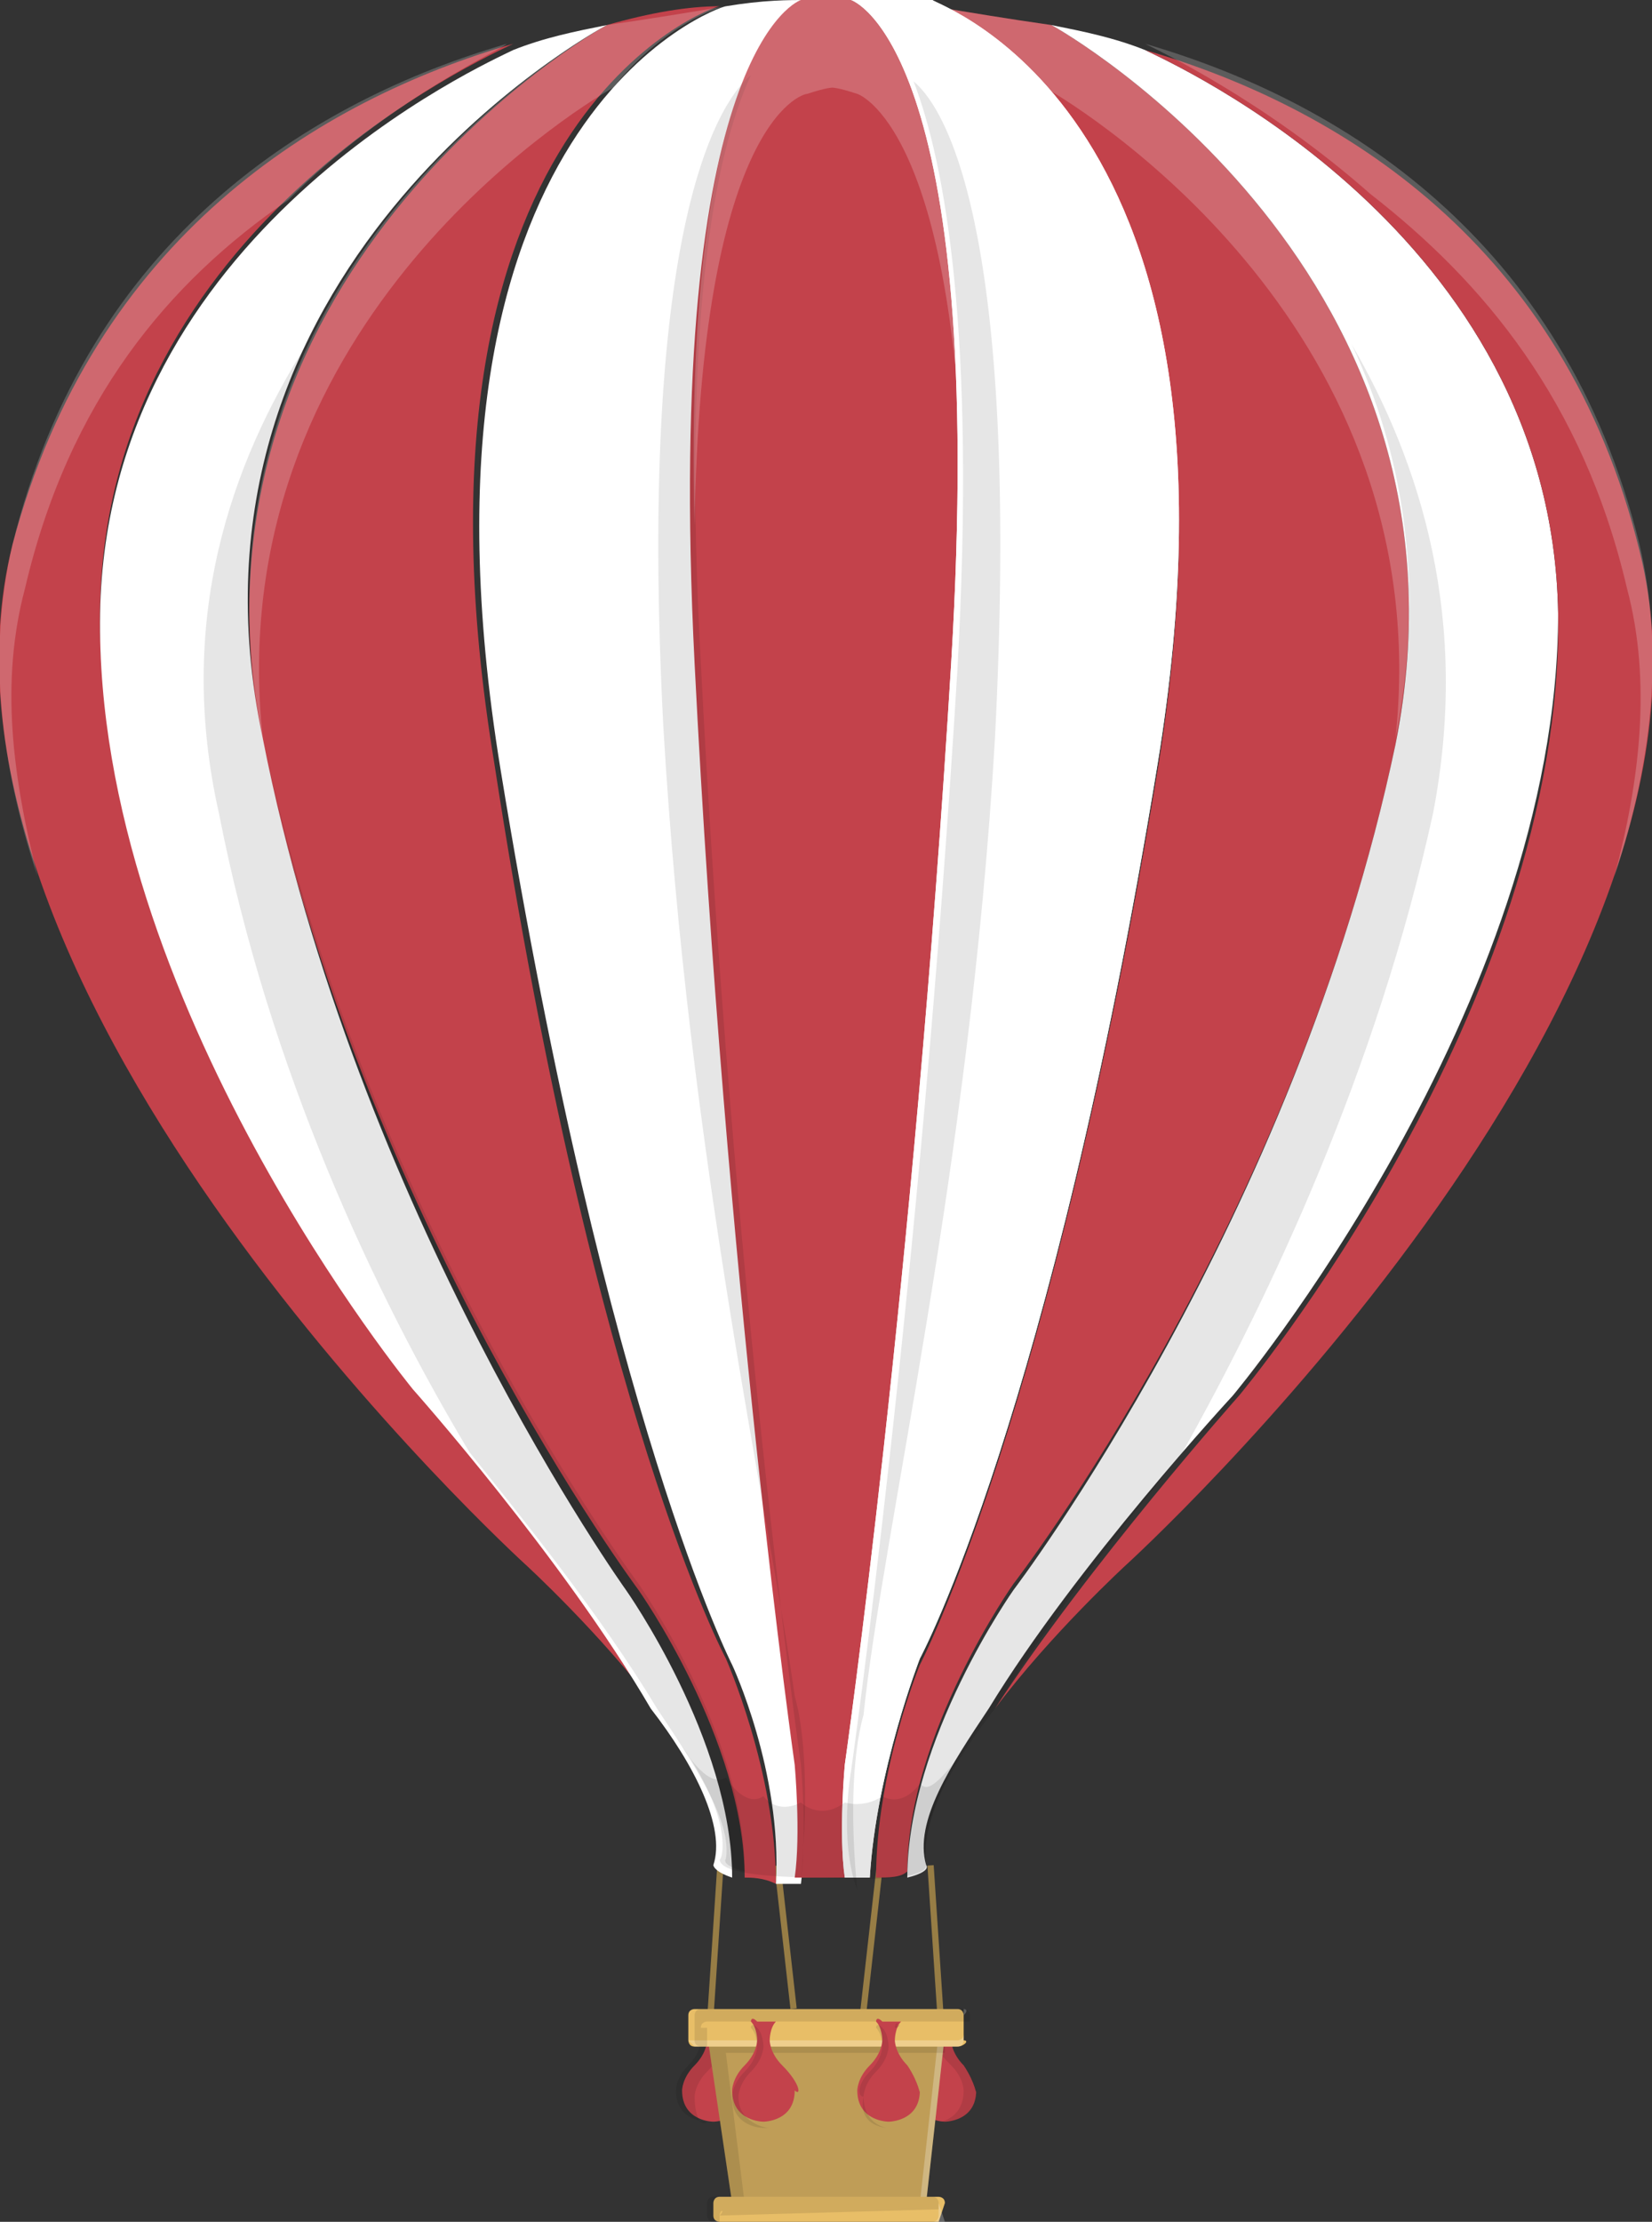 <svg enable-background="new 0 0 26.4 35.5" viewBox="0 0 26.4 35.5" xmlns="http://www.w3.org/2000/svg"><rect x="0" y="0" width="26.4" height="35.5" fill="#333333" stroke="none"/><g fill="#977d45"><path d="m14.9 29.8h.1v2.6h-.1z" transform="matrix(.998 -.066 .066 .998 -2.016 1.051)"/><path d="m12.7 31h2.3v.1h-2.3z" transform="matrix(.112 -.994 .994 .112 -18.492 41.311)"/><path d="m10.2 31h2.6v.1h-2.6z" transform="matrix(.066 -.998 .998 .066 -20.315 40.455)"/><path d="m12.5 29.8h.1v2.3h-.1z" transform="matrix(.994 -.112 .112 .994 -3.388 1.592)"/></g><path d="m11.7 33c-.2-.2-.2-.4-.2-.4s0-.2.1-.3c0 0 0 0-.1 0 0 0 0 0-.1 0s-.1 0-.1 0c-.1-.1-.1 0-.1 0 .1.1.1.3.1.3s0 .2-.2.4-.2.4-.2.4c0 .5.5.5.5.5s.5 0 .5-.5c0 .1 0-.1-.2-.4z" fill="#c3424b"/><path d="m11.1 33.5s0-.2.2-.4.2-.3.2-.3c0-.1 0-.1 0-.1s0-.1 0-.2c0 0 0-.1-.1-.1h.1s0 0 0-.1c0 0 0 0-.1 0 0 0 0 0-.1 0s-.1 0-.1 0c-.1-.1-.1 0-.1 0 .1.1.1.3.1.3s0 .2-.2.4-.2.4-.2.4c0 .5.5.5.5.5-.1.1-.2-.1-.2-.4z" fill="#040006" opacity=".1"/><path d="m15.4 33c-.2-.2-.2-.4-.2-.4s0-.2.1-.3c0 0 0 0-.1 0 0 0 0 0-.1 0s-.1 0-.1 0c-.1-.1-.1 0-.1 0 .1.1.1.3.1.3s0 .2-.2.4-.2.4-.2.4c0 .5.5.5.5.5s.5 0 .5-.5c0 .1 0-.1-.2-.4z" fill="#c3424b"/><path d="m15.4 33c-.2-.2-.2-.4-.2-.4s0-.2.1-.3c0 0 0 0-.1 0 0 0 0 0-.1 0s-.1 0-.1 0v.1.2s0 0 0 .1.1.2.2.3c.2.2.2.4.2.4 0 .4-.3.5-.4.5h.1s.5 0 .5-.5c0 .1 0-.1-.2-.4z" fill="#040006" opacity=".1"/><path d="m13.2 32.5h-1.9l.4 2.7h1.5 1.6l.3-2.7z" fill="#bf9d57"/><path d="m15 32.5-.3 2.7h-1.5 1.6l.3-2.7z" fill="#fff" opacity=".25"/><path d="m11.6 32.8h1.9 1.6v-.3h-1.9-1.9l.4 2.7h.2z" fill="#040006" opacity=".1"/><path d="m15.3 32.7h-4.2c-.1 0-.1-.1-.1-.1v-.4c0-.1.1-.1.1-.1h4.2c.1 0 .1.1.1.1v.4c.1 0 0 .1-.1.1z" fill="#e8be67"/><path d="m15.4 32.1v.4c0 .1-.1.1-.1.1h-4.3s.1.1.1.1h4.2c.1 0 .1-.1.1-.1v-.4c.1-.1 0-.1 0-.1z" fill="#fff" opacity=".25"/><path d="m11.2 32.4c0-.1.1-.1.1-.1h4.2v-.1c0-.1-.1-.1-.1-.1h-4.2c-.1 0-.1.1-.1.1v.4c0 .1.1.1.1.1h.1v-.3z" fill="#040006" opacity=".1"/><path d="m15 35.5h-3.5s-.1 0-.1-.1v-.2s0-.1.1-.1h3.5s.1 0 .1.1z" fill="#e8be67"/><path d="m15 35.2v.2s0 .1-.1.1h-3.5s0 .1.1.1h3.5s.1 0 .1-.1z" fill="#fff" opacity=".25"/><path d="m11.5 35.4c0-.1.1-.1 0 0l3.5-.1v-.1s0-.1-.1-.1h-3.5s-.1 0-.1.1v.2s0 .1.1.1h.1z" fill="#040006" opacity=".1"/><path d="m12.5 33c-.2-.2-.2-.4-.2-.4s0-.2.1-.3c0 0 0 0-.1 0 0 0 0 0-.1 0s-.1 0-.1 0c-.1-.1-.1 0-.1 0 .1.1.1.3.1.3s0 .2-.2.4-.2.4-.2.4c0 .5.5.5.5.5s.5 0 .5-.5c.1.1.1-.1-.2-.4z" fill="#c3424b"/><g fill="#040006" opacity=".1"><path d="m12.3 32.3c.1 0 .1 0 0 0z"/><path d="m11.8 33.5s0-.2.2-.4.2-.4.2-.4 0-.2-.1-.3c-.1-.1-.1 0-.1 0 .1.1.1.3.1.3s0 .2-.2.4-.2.4-.2.4c0 .5.5.5.5.5s0 0 .1 0c-.1 0-.5-.1-.5-.5z"/><path d="m12.3 32.4c-.1-.1 0 0 0 0z"/></g><path d="m14.5 33c-.2-.2-.2-.4-.2-.4s0-.2.1-.3c0 0 0 0-.1 0 0 0 0 0-.1 0s-.1 0-.1 0c-.1-.1-.1 0-.1 0 .1.1.1.3.1.3s0 .2-.2.4-.2.4-.2.4c0 .5.5.5.5.5s.5 0 .5-.5c0 .1 0-.1-.2-.4z" fill="#c3424b"/><g fill="#040006" opacity=".1"><path d="m14.3 32.4c.1 0 .1-.1 0 0 .1-.1 0-.1 0 0 0-.1 0 0 0 0z"/><path d="m13.8 33.5s0-.2.2-.4.2-.4.2-.4 0-.2-.1-.3c-.1-.1-.1 0-.1 0 .1.1.1.3.1.3s0 .2-.2.4-.2.4-.1.4c-.1.5.4.5.4.5s0 0 0 0c-.1 0-.4-.1-.4-.5z"/><path d="m14.2 32.4c0-.1 0-.1 0 0 0-.1 0 0 0 0z"/></g><g fill="#040006" opacity=".1"><path d="m14.2 32.4c0-.1 0-.1 0 0z"/><path d="m14.1 32.3s0 .1 0 0z"/></g><path d="m11.6 26.5s-2.1-3.9-3.7-14.3c-1.7-10.3 3.5-12.1 3.6-12.1-.5 0-1.1.1-1.8.3-.2.1-7 4-5.5 11.5 1.6 7.6 6 13.5 6 13.5s1.7 2.4 1.7 4.6c.1 0 .3 0 .5.1 0-1.8-.8-3.6-.8-3.6z" fill="#c3424b"/><path d="m1.6 9.7c.1-6.1 6.2-8.8 6.6-9-3.1.9-6.7 3.1-8 8-1.8 7.2 8.2 16.3 8.2 16.3s1.2 1.1 2.1 2.3c-1.4-2.3-3.8-5.1-3.8-5.1s-5.2-6.2-5.1-12.5z" fill="#c3424b"/><path d="m12.8 28.2s-1.1-7.7-1.6-17.6c-.5-9.9 1.6-10.6 1.7-10.6-.3 0-.7 0-1.3.1-.1 0-5.3 1.8-3.6 12.2s3.7 14.3 3.7 14.3.8 1.7.7 3.5h.4c.1-.8 0-1.9 0-1.9z" fill="#fff"/><path d="m4.2 11.8c-1.6-7.5 5.3-11.3 5.5-11.4-.5.1-1 .2-1.5.4-.4.2-6.5 2.9-6.6 9-.1 6.2 5 12.4 5 12.4s2.4 2.7 3.8 5.1c.7.9 1.2 1.9 1 2.5 0 0 0 .1.3.2 0-2.2-1.7-4.6-1.7-4.6s-4.3-6-5.8-13.6z" fill="#fff"/><path d="m22.3 11.9c1.5-7.5-5.3-11.4-5.5-11.5-.7-.1-1.3-.2-1.9-.3.1 0 5.3 1.8 3.6 12.2-1.7 10.3-3.8 14.3-3.8 14.3s-.7 1.7-.7 3.4c.2 0 .4 0 .5-.1 0-2.2 1.7-4.6 1.7-4.6s4.5-5.8 6.1-13.4z" fill="#c3424b"/><path d="m13.6 28.2s1.1-7.7 1.7-17.6c.5-9.9-1.7-10.6-1.7-10.6-.2 0-.4 0-.4 0s-.1 0-.4 0c0 0-2.2.7-1.7 10.6s1.6 17.6 1.6 17.6.1 1.1 0 1.8h.4.4c-.1-.7.1-1.8.1-1.8z" fill="#c3424b"/><path d="m24.9 9.8c-.1-6.1-6.2-8.8-6.6-9-.5-.2-1-.3-1.5-.4.2.1 7 4 5.5 11.5-1.6 7.6-6.1 13.5-6.1 13.5s-1.7 2.4-1.7 4.6c.4-.1.3-.2.3-.2-.2-.7.4-1.6 1-2.5 1.4-2.3 3.9-5 3.9-5s5.2-6.2 5.2-12.5z" fill="#fff"/><path d="m26.2 8.8c-1.2-4.9-4.8-7.1-7.9-8 .4.2 6.5 2.9 6.6 9 .1 6.3-5.1 12.5-5.1 12.5s-2.4 2.7-3.9 5c.9-1.2 2.1-2.3 2.1-2.3s10-9.1 8.2-16.2z" fill="#c3424b"/><path d="m14.7 26.5s2.1-3.9 3.8-14.3c1.7-10.4-3.5-12.1-3.6-12.2-.5 0-1 0-1.3 0 0 0 2.2.7 1.6 10.6s-1.7 17.6-1.7 17.6-.1 1.1 0 1.8h.4c.1-1.7.8-3.5.8-3.5z" fill="#fff"/><path d="m14.7 26.5s2.1-3.9 3.8-14.3c1.7-10.4-3.5-12.1-3.6-12.2-.5 0-1 0-1.3 0 0 0 2.2.7 1.6 10.6s-1.7 17.6-1.7 17.6-.1 1.1 0 1.8h.4c.1-1.7.8-3.5.8-3.5z" fill="#fff"/><path d="m12.8 28.2s-1.1-7.7-1.6-17.6c-.3-5.4.2-8.1.8-9.4-.6.5-1.8 2.7-1.4 10.4.4 6.9 1.7 12.6 2.1 15.5.2.7.2 1.9.1 2.9.1-.7 0-1.8 0-1.8z" fill="#040006" opacity=".1"/><g fill="#fff" opacity=".2"><path d="m16.7 1.4c.7.4 6.3 3.9 5.6 10.4 1.5-7.4-5.3-11.3-5.5-11.4-.7-.1-1.3-.2-1.9-.3.1 0 .9.3 1.8 1.3z"/><path d="m14.5 30c.1-.1.1-.2.1-.3-.1 0-.1.2-.1.3z"/></g><g fill="#fff" opacity=".2"><path d="m12.9 1.5c.3-.1.4-.1.4-.1s.1 0 .4.1c0 0 1.6.5 1.7 6.8.1-7.7-1.8-8.3-1.8-8.3-.2 0-.4 0-.4 0s-.1 0-.4 0c0 0-1.9.6-1.7 8.4.1-6.4 1.7-6.9 1.8-6.9z"/><path d="m12.8 30v-.1z"/><path d="m13.5 30s.1 0 0 0v-.1z"/></g><path d="m15.9 27.3c.9-1.5 2.2-3.1 3-4.1 1.4-2.5 3.1-6.1 4-10.2.6-3.1-.2-5.6-1.3-7.5.8 1.7 1.2 3.8.7 6.4-1.6 7.6-6.1 13.5-6.1 13.5s-1.7 2.4-1.7 4.6c.4-.1.3-.2.3-.2-.1-.7.4-1.6 1.1-2.5z" fill="#040006" opacity=".1"/><path d="m26 9.4c.4 1.5.2 3.1-.2 4.6.6-1.8.8-3.6.4-5.3-1.2-4.9-4.8-7.1-7.9-8 .2.1 1.9.9 3.6 2.4 1.8 1.4 3.4 3.3 4.1 6.3z" fill="#fff" opacity=".2"/><path d="m13.6 28.3s1.1-7.7 1.7-17.6c.3-5.4-.2-8.1-.7-9.4.6.5 1.7 2.7 1.3 10.5-.4 6.9-1.8 12.7-2.1 15.6-.2.7-.2 1.8-.1 2.8-.1 0 .2 0 0 0-.3-.8-.1-1.9-.1-1.9z" fill="#040006" opacity=".1"/><path d="m10.5 27.3c-.9-1.5-2.2-3.1-3-4.1-1.5-2.5-3.2-6.1-4-10.2-.7-3.1.2-5.6 1.4-7.5-.8 1.7-1.2 3.8-.7 6.3 1.6 7.6 6 13.5 6 13.5s1.7 2.4 1.7 4.6c-.4-.1-.3-.2-.3-.2.1-.6-.5-1.5-1.1-2.4z" fill="#040006" opacity=".1"/><path d="m9.8 1.4c-.7.4-6.3 3.9-5.6 10.4-1.5-7.5 5.3-11.3 5.5-11.4.7-.1 1.3-.2 1.9-.3-.1 0-1 .3-1.8 1.3z" fill="#fff" opacity=".2"/><path d="m.4 9.4c-.4 1.5-.2 3 .2 4.6-.6-1.8-.8-3.6-.4-5.3 1.2-4.9 4.8-7.1 7.9-8-.1.1-1.9.9-3.5 2.5-1.9 1.3-3.5 3.2-4.2 6.2z" fill="#fff" opacity=".2"/><path d="m10.9 27.9s.4.7.7.5c0 0 .3.5.6.3 0 0 .2.3.6.1 0 0 .3.3.7 0 0 0 .3.1.6-.1 0 0 .3.2.6-.2.1.1.2.1.6-.4 0 0-.6 1-.5 1.7 0 0 .1.3-1.6.2-1.6 0-1.7-.2-1.7-.3 0 .1.3-.5-.6-1.8z" fill="#040006" opacity=".1"/></svg>